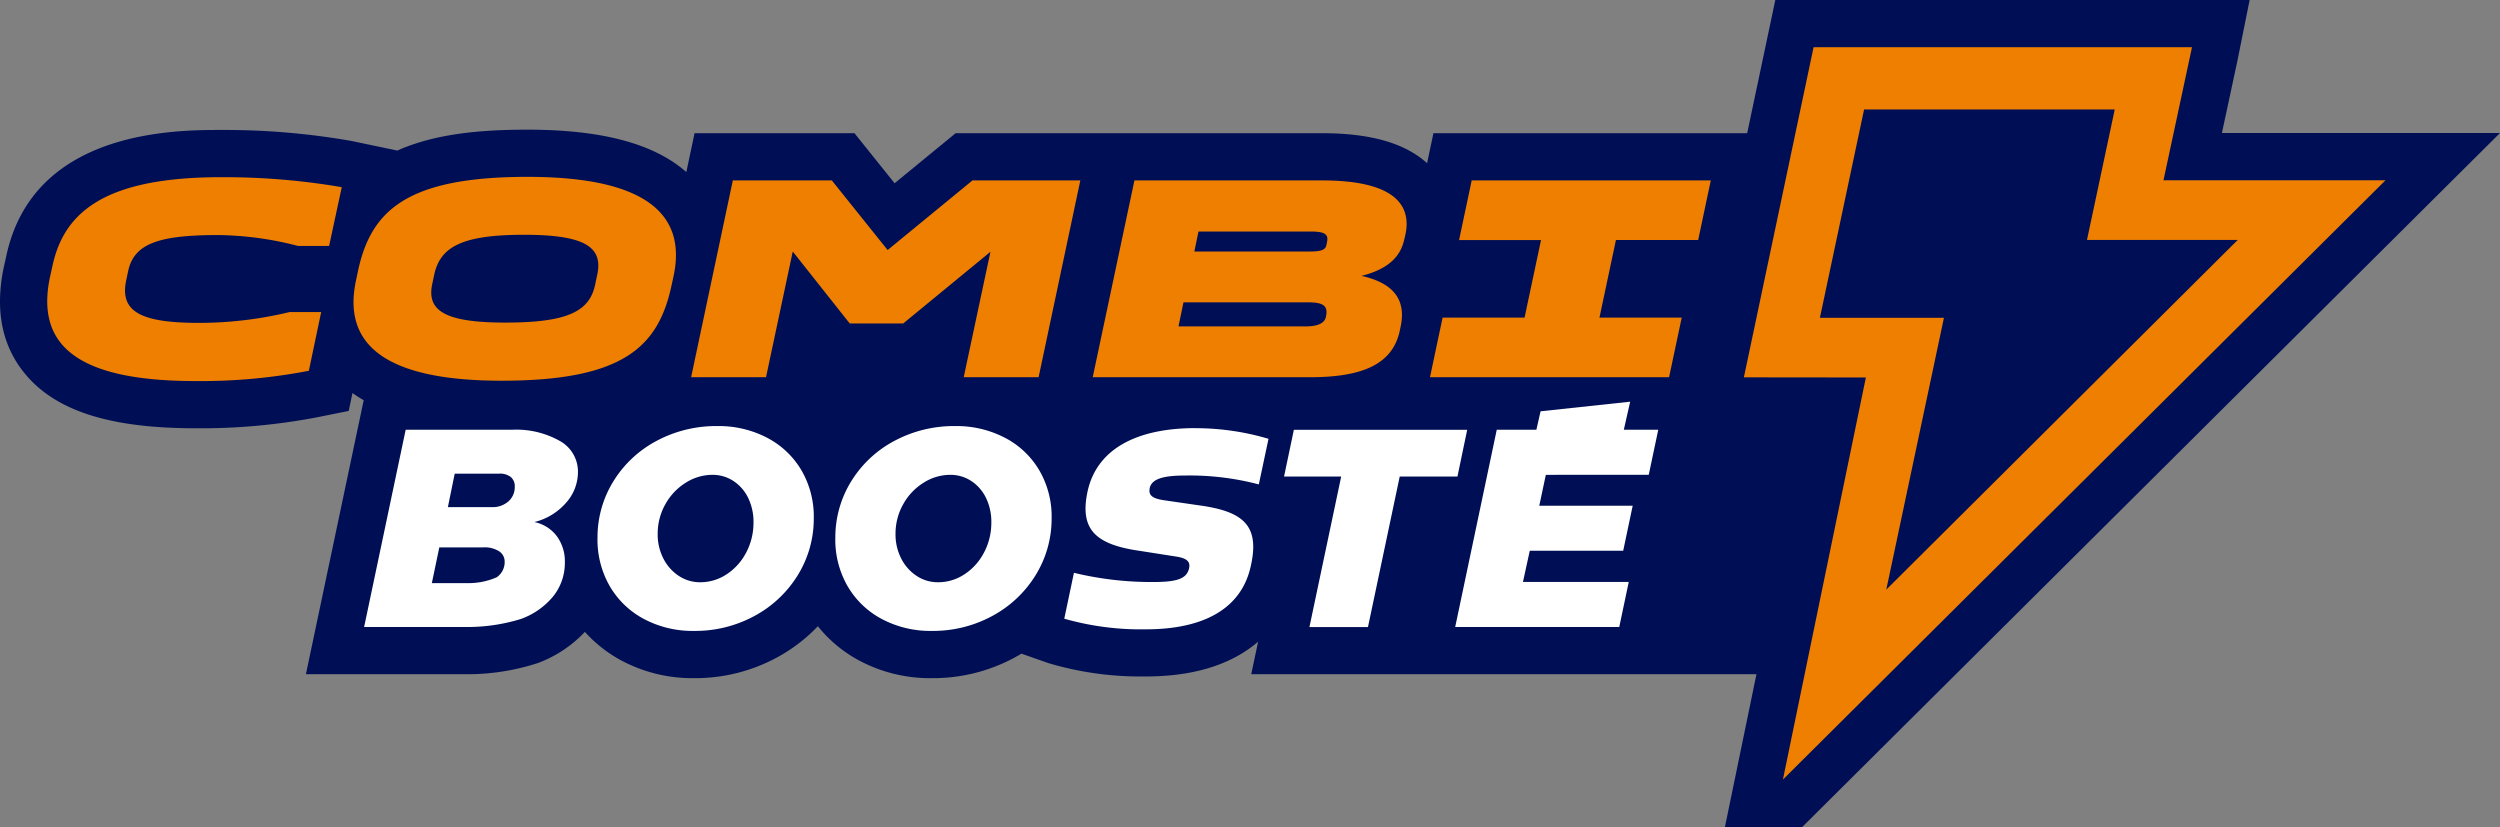<svg xmlns="http://www.w3.org/2000/svg" xmlns:xlink="http://www.w3.org/1999/xlink" width="271.24" height="89.761" viewBox="0 0 271.24 89.761">
  <rect x="0" y="0" width="271.24" height="89.761" fill="#808080" stroke="none"/>
  <defs>
    <clipPath id="clip-path">
      <rect id="Rectangle_673" data-name="Rectangle 673" width="271.24" height="89.761" fill="none"/>
    </clipPath>
  </defs>
  <g id="Groupe_2218" data-name="Groupe 2218" transform="translate(0 0)">
    <g id="Groupe_2217" data-name="Groupe 2217" transform="translate(0 0)" clip-path="url(#clip-path)">
      <path id="Tracé_7146" data-name="Tracé 7146" d="M241.07,14.43l1.692-7.89L244.077,0H192.614l-3.052,14.452h-34.04l-.69,3.253c-2.416-2.186-6.161-3.253-11.386-3.253H103.682l-6.621,5.43-4.353-5.43H75.357l-.893,4.216c-3.515-3.091-9.185-4.6-17.238-4.6-4.9,0-9.932.4-14.121,2.266l-4.975-1.042A79.737,79.737,0,0,0,24.012,14.1C19,14.1,3.728,14.1.718,27.609L.463,28.755C-.578,33.429.139,37.351,2.6,40.414c3.31,4.128,9.225,6.052,18.613,6.052a66.8,66.8,0,0,0,13.315-1.216l3.307-.667.407-1.942a14.4,14.4,0,0,0,1.218.779L33.189,73.15H50.467a24.639,24.639,0,0,0,7.908-1.219,13.441,13.441,0,0,0,5.083-3.374,14.674,14.674,0,0,0,3.909,3.078,16.342,16.342,0,0,0,7.941,1.942,18.59,18.59,0,0,0,8.943-2.219,17.781,17.781,0,0,0,4.483-3.417,14.551,14.551,0,0,0,4.43,3.695,16.344,16.344,0,0,0,7.942,1.942,18.587,18.587,0,0,0,8.941-2.218q.395-.213.775-.442l2.947,1.034a35.034,35.034,0,0,0,10.556,1.441c5.913,0,9.722-1.665,12.174-3.769l-.745,3.527h54.814l-3.427,16.611H195.5L271.24,14.43Z" transform="translate(0 0)" fill="#000f55"/>
      <path id="Tracé_7147" data-name="Tracé 7147" d="M23.757,18.97a75.385,75.385,0,0,1,13.067,1.083l-1.371,6.375H32.075a35.6,35.6,0,0,0-8.7-1.18c-6.375,0-9.084.924-9.72,3.887l-.223,1.052c-.7,3.378,1.593,4.589,7.9,4.589A42.048,42.048,0,0,0,31.182,33.6h3.41l-1.339,6.373a61.574,61.574,0,0,1-12.3,1.115c-13.29,0-17.369-4.175-15.744-11.472l.256-1.147c1.306-5.865,5.9-9.5,18.293-9.5m49.052,10.8-.223,1.02c-1.433,6.6-5.258,10.262-18.42,10.262-13.034,0-17.21-4.175-15.807-10.835l.223-1.052c1.4-6.565,5.29-10.231,18.388-10.231,13.034,0,17.3,4.176,15.839,10.836M56.589,25.217c-6.693,0-9.051,1.306-9.72,4.27l-.223,1.051c-.638,2.932,1.4,4.206,7.935,4.206,6.885,0,9.179-1.274,9.753-4.206l.223-1.051c.605-2.964-1.4-4.27-7.967-4.27m39.459,1.656-6.055-7.553H79.254L74.728,40.673h8.127l2.9-13.64,6.183,7.808h5.8l9.466-7.777-2.9,13.609h8.126l4.526-21.353h-11.7Zm56.13-1.466-.127.51c-.446,1.784-1.816,3.059-4.589,3.76,3.7.829,4.781,2.773,4.27,5.387l-.1.478c-.732,3.6-3.824,5.131-9.783,5.131H118.3l4.526-21.353H143.19c8.128,0,9.785,2.869,8.988,6.087M141.63,32.546H128.148l-.541,2.613h13.8c1.37,0,2.071-.382,2.2-1.051l.033-.192c.159-1.02-.383-1.37-2.008-1.37m.35-7.68H129.774l-.446,2.167h12.525c1.37,0,1.721-.223,1.816-.765l.064-.319c.159-.828-.35-1.083-1.753-1.083m16.068.924h8.891L165.154,34.2h-8.891l-1.37,6.47h25.941l1.371-6.47h-8.924l1.785-8.413h8.924l1.37-6.47H159.418Zm35.136,58.535,9-43.625-13.236-.015,7.563-35.816h41.05l-.081.405L234.475,19.3h24.093Zm17.47-50.1L204.4,63.715l38.134-37.94H226.175L229.1,12.03l.081-.406H201.991l-4.794,22.6Z" transform="translate(0.255 0.255)" fill="#ee7f00"/>
      <path id="Tracé_7148" data-name="Tracé 7148" d="M58.839,45.712a9.619,9.619,0,0,0-5.284-1.252H42.05l-4.509,21.4H48.5a19.786,19.786,0,0,0,6.05-.87,8.081,8.081,0,0,0,3.493-2.441A5.787,5.787,0,0,0,59.32,58.9a4.632,4.632,0,0,0-.853-2.869,4.057,4.057,0,0,0-2.456-1.557,6.658,6.658,0,0,0,3.4-2.046A5.011,5.011,0,0,0,60.741,49.1a3.8,3.8,0,0,0-1.9-3.387M51.915,60.471a7.558,7.558,0,0,1-3.209.626H44.889L45.7,57.22h4.789a2.932,2.932,0,0,1,1.7.427,1.327,1.327,0,0,1,.6,1.16,1.987,1.987,0,0,1-.872,1.664m1.266-8.227a2.571,2.571,0,0,1-1.763.611H46.629l.742-3.634h4.82a1.922,1.922,0,0,1,1.263.366,1.294,1.294,0,0,1,.431,1.069,2.048,2.048,0,0,1-.7,1.587M81.327,45.36a11.331,11.331,0,0,0-5.481-1.3,13.663,13.663,0,0,0-6.506,1.572,12.213,12.213,0,0,0-4.7,4.335,11.551,11.551,0,0,0-1.777,6.152,10.12,10.12,0,0,0,1.286,5.235,9.362,9.362,0,0,0,3.716,3.617,11.216,11.216,0,0,0,5.481,1.313,13.452,13.452,0,0,0,6.505-1.6,12.41,12.41,0,0,0,4.7-4.38,11.628,11.628,0,0,0,1.776-6.167,9.974,9.974,0,0,0-1.286-5.189,9.292,9.292,0,0,0-3.716-3.587m-2.35,12.454a6.233,6.233,0,0,1-2.117,2.336,5.155,5.155,0,0,1-2.849.854,4.153,4.153,0,0,1-2.342-.7,4.885,4.885,0,0,1-1.674-1.909,5.724,5.724,0,0,1-.6-2.7,6.474,6.474,0,0,1,.86-3.205,6.363,6.363,0,0,1,2.208-2.3,5.4,5.4,0,0,1,2.863-.84,4.078,4.078,0,0,1,2.313.687,4.553,4.553,0,0,1,1.6,1.877,5.936,5.936,0,0,1,.55,2.656,6.913,6.913,0,0,1-.813,3.251M107.125,45.36a11.336,11.336,0,0,0-5.482-1.3,13.659,13.659,0,0,0-6.5,1.572,12.209,12.209,0,0,0-4.7,4.335,11.561,11.561,0,0,0-1.777,6.152,10.13,10.13,0,0,0,1.286,5.235,9.362,9.362,0,0,0,3.716,3.617,11.218,11.218,0,0,0,5.481,1.313,13.449,13.449,0,0,0,6.506-1.6,12.41,12.41,0,0,0,4.7-4.38,11.638,11.638,0,0,0,1.777-6.167,9.984,9.984,0,0,0-1.286-5.189,9.305,9.305,0,0,0-3.716-3.587m-2.351,12.454a6.222,6.222,0,0,1-2.116,2.336,5.155,5.155,0,0,1-2.849.854,4.156,4.156,0,0,1-2.344-.7,4.891,4.891,0,0,1-1.673-1.909,5.738,5.738,0,0,1-.6-2.7,6.485,6.485,0,0,1,.86-3.205,6.381,6.381,0,0,1,2.208-2.3,5.405,5.405,0,0,1,2.864-.84,4.083,4.083,0,0,1,2.313.687,4.569,4.569,0,0,1,1.6,1.877,5.964,5.964,0,0,1,.55,2.656,6.913,6.913,0,0,1-.814,3.251m51.386-8.287H149.9l-3.445,16.331h-6.351l3.446-16.331h-6.2l1.064-5.068h18.806Zm9.588-.184L165.04,52.7h10.136l-1.03,4.885H164.01l-.74,3.388h11.479l-1.03,4.884h-17.8l4.509-21.4h4.3l.454-2,9.721-1.042-.69,3.045h3.737l-1.031,4.884Zm-38.014-5.061a27.771,27.771,0,0,1,7.925,1.152l-1.05,4.948a29.49,29.49,0,0,0-7.989-.965c-2.491,0-3.616.405-3.844,1.339-.132.685.081,1.121,1.511,1.339l3.854.56c4.754.653,6.607,2.148,5.592,6.6-1.016,4.638-5.148,6.849-11.374,6.849a30.34,30.34,0,0,1-8.859-1.152l1.05-4.98a35.694,35.694,0,0,0,8.611,1c2.615,0,3.615-.374,3.876-1.463.164-.716-.175-1.121-1.448-1.307L121.7,57.6c-4.786-.685-6.573-2.3-5.655-6.5,1.047-4.669,5.491-6.817,11.685-6.817" transform="translate(1.964 2.167)" fill="#fff"/>
    </g>
  </g>
</svg>
